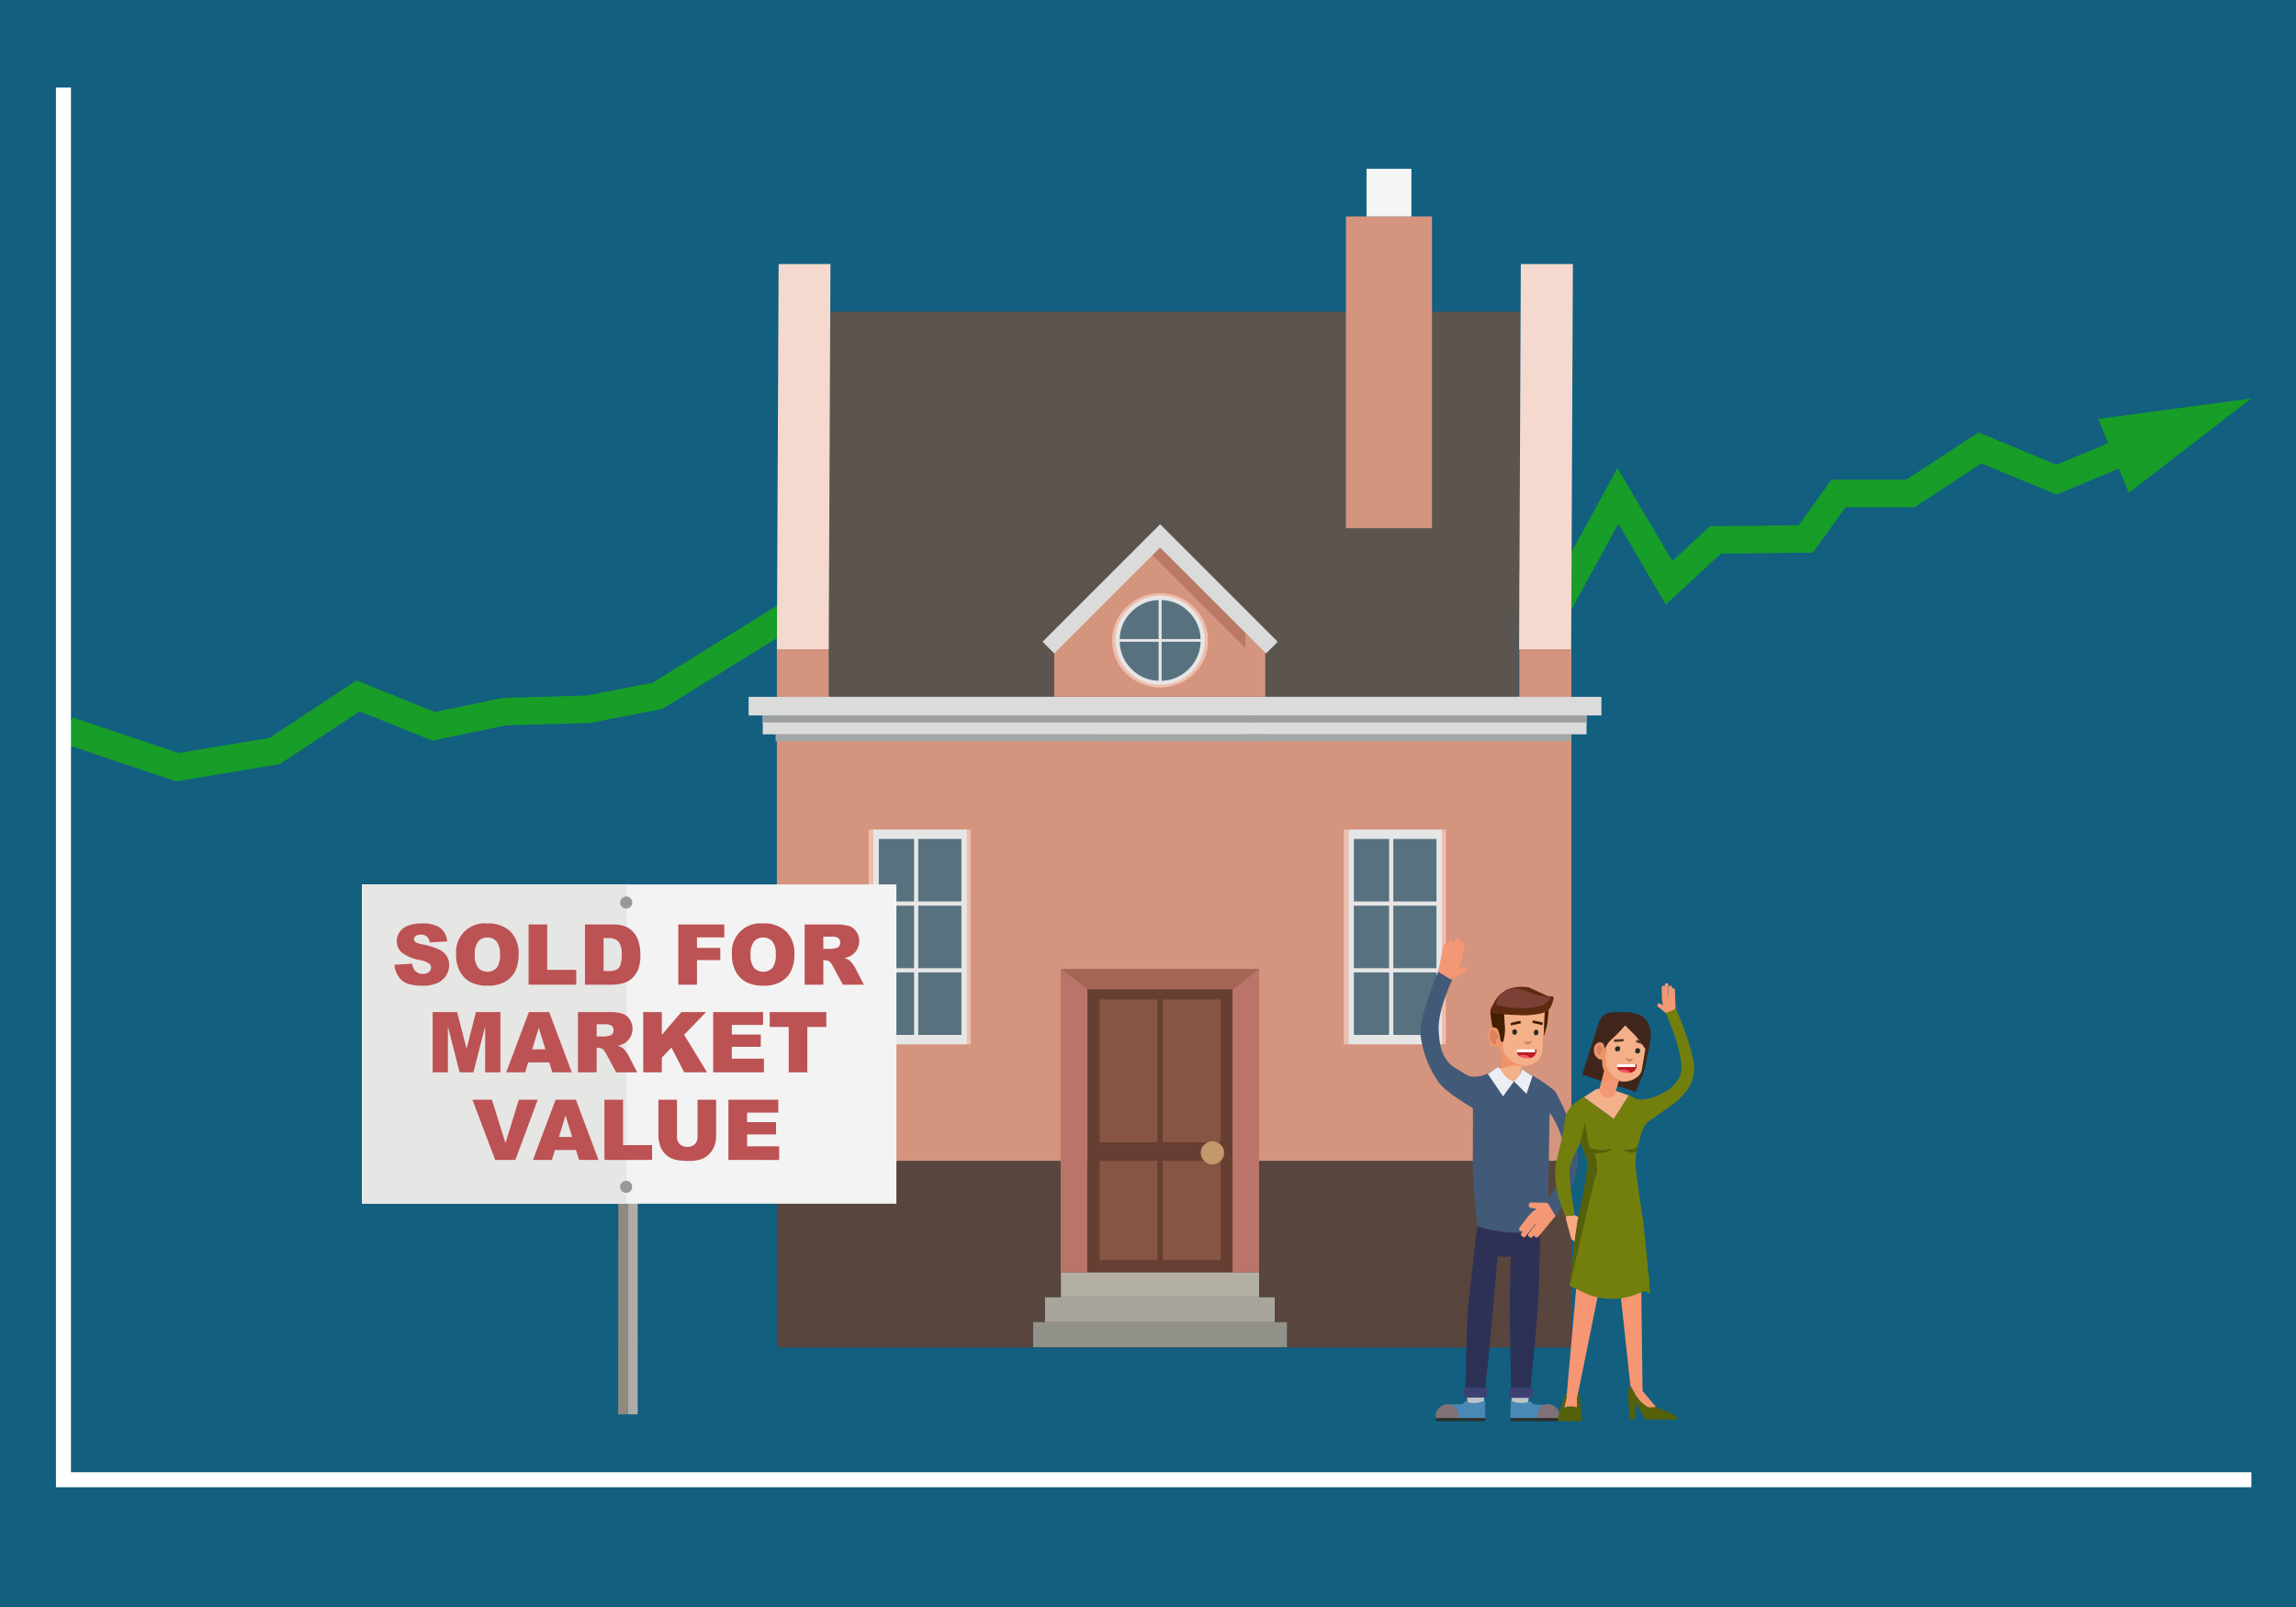 <svg xmlns="http://www.w3.org/2000/svg" width="500" height="350" viewBox="0 0 500 350">
  <rect x="0" y="0" width="500" height="350" fill="#808080" stroke="none"/>
  <defs>
    <style>
      .cls-1 {
        fill: #125f80;
      }

      .cls-2, .cls-4 {
        fill: none;
        stroke-miterlimit: 10;
      }

      .cls-2 {
        stroke: #179d28;
        stroke-width: 6px;
      }

      .cls-3 {
        fill: #179d28;
      }

      .cls-4 {
        stroke: #fff;
        stroke-width: 3.269px;
      }

      .cls-5 {
        fill: #5b544f;
      }

      .cls-6 {
        fill: #f5d8ce;
      }

      .cls-7 {
        fill: #d4947e;
      }

      .cls-8 {
        fill: #58453d;
      }

      .cls-9 {
        fill: #f5f5f5;
      }

      .cls-10 {
        fill: #efbead;
      }

      .cls-11 {
        fill: #e6e6e6;
      }

      .cls-12 {
        fill: #58717f;
      }

      .cls-13 {
        fill: #b3afa4;
      }

      .cls-14 {
        fill: #a8a69c;
      }

      .cls-15 {
        fill: #929189;
      }

      .cls-16 {
        fill: #663f32;
      }

      .cls-17 {
        fill: #875543;
      }

      .cls-18 {
        fill: #c3996b;
      }

      .cls-19 {
        fill: #bb746a;
      }

      .cls-20 {
        fill: #a56555;
      }

      .cls-21 {
        fill: #dadbda;
      }

      .cls-22 {
        fill: #a4a7a8;
      }

      .cls-23 {
        fill: #9c9fa1;
      }

      .cls-24 {
        fill: #bb7965;
      }

      .cls-25 {
        fill: #415a77;
      }

      .cls-26 {
        fill: #f4b089;
      }

      .cls-27 {
        fill: #ef9369;
      }

      .cls-28 {
        fill: #db8061;
      }

      .cls-29 {
        fill: #d08564;
      }

      .cls-30 {
        fill: #272c26;
      }

      .cls-31 {
        fill: #441e00;
      }

      .cls-32 {
        fill: #5d2a0e;
      }

      .cls-33 {
        fill: #7d4036;
      }

      .cls-34 {
        fill: #bcc3c6;
      }

      .cls-35 {
        fill: #2d3156;
      }

      .cls-36 {
        fill: #4a89b5;
      }

      .cls-37 {
        fill: #807178;
      }

      .cls-38 {
        fill: #282e27;
      }

      .cls-39 {
        fill: #3c4172;
      }

      .cls-40 {
        fill: #ebeef2;
      }

      .cls-41 {
        fill: #f49774;
      }

      .cls-42 {
        fill: #f55761;
      }

      .cls-43 {
        fill: #bd1b25;
      }

      .cls-44 {
        fill: #fff;
      }

      .cls-45 {
        fill: #f69672;
      }

      .cls-46 {
        fill: #faaa83;
      }

      .cls-47 {
        fill: #727f0d;
      }

      .cls-48 {
        fill: #55600a;
      }

      .cls-49 {
        fill: #3f251a;
      }

      .cls-50 {
        fill: #543122;
      }

      .cls-51 {
        fill: #8f8a80;
      }

      .cls-52 {
        fill: #afaca8;
      }

      .cls-53 {
        fill: #f3f3f3;
      }

      .cls-54 {
        fill: #e6e6e5;
      }

      .cls-55 {
        fill: #989898;
      }

      .cls-56 {
        fill: #bc5253;
      }
    </style>
  </defs>
  <title>image series 181019</title>
  <g id="back">
    <g id="Layer_1" data-name="Layer 1">
      <polygon class="cls-1" points="-9.147 -6.403 509.147 -6.403 509.147 356.403 -9.147 356.403 -9.147 -6.403 -9.147 -6.403"/>
    </g>
  </g>
  <g id="Layer_1-2" data-name="Layer 1">
    <g>
      <polyline class="cls-2" points="465.744 97.002 447.835 104.464 431.161 97.556 416.004 107.495 400.34 107.495 393.258 117.378 373.561 117.601 363.456 126.937 352.34 108.001 340.719 129.222 326.524 126.695 181.53 127.807 143.161 151.565 127.979 154.485 109.814 154.99 94.421 158.191 77.982 151.565 59.793 163.579 38.625 167.095 14.825 159.096"/>
      <polygon class="cls-3" points="456.904 91.243 490.277 86.78 463.609 107.334 456.904 91.243"/>
    </g>
    <polyline class="cls-4" points="490.277 322.282 13.819 322.282 13.819 19.074"/>
    <g>
      <g id="Symbol_9_0_Layer2_0_MEMBER_8_MEMBER_0_FILL" data-name="Symbol 9 0 Layer2 0 MEMBER 8 MEMBER 0 FILL">
        <path class="cls-5" d="M180.85,67.88l-.54,83.893H330.701l.378-83.893Z"/>
      </g>
      <g id="Symbol_9_0_Layer2_0_MEMBER_8_MEMBER_1_FILL" data-name="Symbol 9 0 Layer2 0 MEMBER 8 MEMBER 1 FILL">
        <path class="cls-6" d="M180.85,57.508H169.56l-.378,83.893h11.29Z"/>
      </g>
      <g id="Symbol_9_0_Layer2_0_MEMBER_8_MEMBER_2_FILL" data-name="Symbol 9 0 Layer2 0 MEMBER 8 MEMBER 2 FILL">
        <path class="cls-6" d="M331.187,57.508l-.378,83.893h11.344l.378-83.893Z"/>
      </g>
      <g id="Symbol_9_0_Layer2_0_MEMBER_8_MEMBER_3_FILL" data-name="Symbol 9 0 Layer2 0 MEMBER 8 MEMBER 3 FILL">
        <path class="cls-7" d="M342.207,141.401H330.863v10.372H180.472V141.401h-11.29V252.898h173.026Z"/>
      </g>
      <g id="Symbol_9_0_Layer2_0_MEMBER_8_MEMBER_4_FILL" data-name="Symbol 9 0 Layer2 0 MEMBER 8 MEMBER 4 FILL">
        <path class="cls-8" d="M169.181,252.844v40.623h173.026V252.844Z"/>
      </g>
      <g id="Symbol_9_0_Layer2_0_MEMBER_8_MEMBER_5_FILL" data-name="Symbol 9 0 Layer2 0 MEMBER 8 MEMBER 5 FILL">
        <path class="cls-7" d="M311.848,115.039V47.136H293.103v67.903Z"/>
      </g>
      <g id="Symbol_9_0_Layer2_0_MEMBER_8_MEMBER_6_FILL" data-name="Symbol 9 0 Layer2 0 MEMBER 8 MEMBER 6 FILL">
        <path class="cls-9" d="M307.365,36.764H297.587V47.136h9.778Z"/>
      </g>
      <g id="Symbol_9_0_Layer2_0_MEMBER_8_MEMBER_7_MEMBER_0_FILL" data-name="Symbol 9 0 Layer2 0 MEMBER 8 MEMBER 7 MEMBER 0 FILL">
        <path class="cls-10" d="M314.873,180.673H313.847v46.781h1.026Z"/>
      </g>
      <g id="Symbol_9_0_Layer2_0_MEMBER_8_MEMBER_7_MEMBER_1_FILL" data-name="Symbol 9 0 Layer2 0 MEMBER 8 MEMBER 7 MEMBER 1 FILL">
        <path class="cls-10" d="M293.644,180.673h-1.026v46.781h1.026Z"/>
      </g>
      <g id="Symbol_9_0_Layer2_0_MEMBER_8_MEMBER_7_MEMBER_2_FILL" data-name="Symbol 9 0 Layer2 0 MEMBER 8 MEMBER 7 MEMBER 2 FILL">
        <path class="cls-11" d="M293.644,180.673v46.781h20.366V180.673Z"/>
      </g>
      <g id="Symbol_9_0_Layer2_0_MEMBER_8_MEMBER_7_MEMBER_3_FILL" data-name="Symbol 9 0 Layer2 0 MEMBER 8 MEMBER 7 MEMBER 3 FILL">
        <path class="cls-12" d="M303.421,211.789v13.613h9.399V211.789h-9.399m9.399-15.45v-13.613h-9.399v13.613h9.399m0,.918h-9.399v13.613h9.399v-13.613m-17.989,0v13.613h7.671v-13.613H294.832m0,14.531v13.613h7.671V211.789H294.832m0-29.063v13.613h7.671v-13.613Z"/>
      </g>
      <g id="Symbol_9_0_Layer2_0_MEMBER_8_MEMBER_8_MEMBER_0_FILL" data-name="Symbol 9 0 Layer2 0 MEMBER 8 MEMBER 8 MEMBER 0 FILL">
        <path class="cls-10" d="M211.425,180.673h-1.026v46.781h1.026Z"/>
      </g>
      <g id="Symbol_9_0_Layer2_0_MEMBER_8_MEMBER_8_MEMBER_1_FILL" data-name="Symbol 9 0 Layer2 0 MEMBER 8 MEMBER 8 MEMBER 1 FILL">
        <path class="cls-10" d="M190.195,180.673h-1.026v46.781h1.026Z"/>
      </g>
      <g id="Symbol_9_0_Layer2_0_MEMBER_8_MEMBER_8_MEMBER_2_FILL" data-name="Symbol 9 0 Layer2 0 MEMBER 8 MEMBER 8 MEMBER 2 FILL">
        <path class="cls-11" d="M210.561,227.455V180.673H190.195v46.781Z"/>
      </g>
      <g id="Symbol_9_0_Layer2_0_MEMBER_8_MEMBER_8_MEMBER_3_FILL" data-name="Symbol 9 0 Layer2 0 MEMBER 8 MEMBER 8 MEMBER 3 FILL">
        <path class="cls-12" d="M191.384,211.789v13.613h7.671V211.789h-7.671m17.989,0h-9.399v13.613h9.399V211.789m-10.318-15.45v-13.613h-7.671v13.613h7.671m0,.918h-7.671v13.613h7.671v-13.613m10.318,0h-9.399v13.613h9.399v-13.613m0-14.531h-9.399v13.613h9.399Z"/>
      </g>
      <g id="Symbol_9_0_Layer2_0_MEMBER_8_MEMBER_9_FILL" data-name="Symbol 9 0 Layer2 0 MEMBER 8 MEMBER 9 FILL">
        <path class="cls-13" d="M274.196,282.555v-5.456h-43.162v5.456Z"/>
      </g>
      <g id="Symbol_9_0_Layer2_0_MEMBER_8_MEMBER_10_FILL" data-name="Symbol 9 0 Layer2 0 MEMBER 8 MEMBER 10 FILL">
        <path class="cls-14" d="M277.6,287.957v-5.402H227.577v5.402Z"/>
      </g>
      <g id="Symbol_9_0_Layer2_0_MEMBER_8_MEMBER_11_FILL" data-name="Symbol 9 0 Layer2 0 MEMBER 8 MEMBER 11 FILL">
        <path class="cls-15" d="M280.247,293.413v-5.456H224.984v5.456Z"/>
      </g>
      <g id="Symbol_9_0_Layer2_0_MEMBER_8_MEMBER_12_MEMBER_0_FILL" data-name="Symbol 9 0 Layer2 0 MEMBER 8 MEMBER 12 MEMBER 0 FILL">
        <path class="cls-16" d="M268.524,213.842H236.761v63.257h31.764Z"/>
      </g>
      <g id="Symbol_9_0_Layer2_0_MEMBER_8_MEMBER_12_MEMBER_1_MEMBER_0_FILL" data-name="Symbol 9 0 Layer2 0 MEMBER 8 MEMBER 12 MEMBER 1 MEMBER 0 FILL">
        <path class="cls-17" d="M252.048,248.793V217.677H239.462v31.116Z"/>
      </g>
      <g id="Symbol_9_0_Layer2_0_MEMBER_8_MEMBER_12_MEMBER_1_MEMBER_1_FILL" data-name="Symbol 9 0 Layer2 0 MEMBER 8 MEMBER 12 MEMBER 1 MEMBER 1 FILL">
        <path class="cls-17" d="M253.237,217.677v31.116h12.587V217.677Z"/>
      </g>
      <g id="Symbol_9_0_Layer2_0_MEMBER_8_MEMBER_12_MEMBER_2_MEMBER_0_FILL" data-name="Symbol 9 0 Layer2 0 MEMBER 8 MEMBER 12 MEMBER 2 MEMBER 0 FILL">
        <path class="cls-17" d="M252.048,274.452v-21.608H239.462v21.608Z"/>
      </g>
      <g id="Symbol_9_0_Layer2_0_MEMBER_8_MEMBER_12_MEMBER_2_MEMBER_1_FILL" data-name="Symbol 9 0 Layer2 0 MEMBER 8 MEMBER 12 MEMBER 2 MEMBER 1 FILL">
        <path class="cls-17" d="M265.823,274.452v-21.608H253.237v21.608Z"/>
      </g>
      <g id="Symbol_9_0_Layer2_0_MEMBER_8_MEMBER_13_FILL" data-name="Symbol 9 0 Layer2 0 MEMBER 8 MEMBER 13 FILL">
        <path class="cls-18" d="M266.58,251.062a2.266,2.266,0,0,0-.756-1.729,2.479,2.479,0,0,0-3.565,0,2.266,2.266,0,0,0-.756,1.729,2.327,2.327,0,0,0,.756,1.783,2.438,2.438,0,0,0,1.783.756,2.583,2.583,0,0,0,2.539-2.539Z"/>
      </g>
      <g id="Symbol_9_0_Layer2_0_MEMBER_8_MEMBER_14_FILL" data-name="Symbol 9 0 Layer2 0 MEMBER 8 MEMBER 14 FILL">
        <path class="cls-19" d="M236.761,213.842l-5.78-2.809v66.066h5.78Z"/>
      </g>
      <g id="Symbol_9_0_Layer2_0_MEMBER_8_MEMBER_15_FILL" data-name="Symbol 9 0 Layer2 0 MEMBER 8 MEMBER 15 FILL">
        <path class="cls-19" d="M274.196,211.033l-5.78,2.809v63.257h5.78Z"/>
      </g>
      <g id="Symbol_9_0_Layer2_0_MEMBER_8_MEMBER_16_FILL" data-name="Symbol 9 0 Layer2 0 MEMBER 8 MEMBER 16 FILL">
        <path class="cls-20" d="M231.088,211.033l5.78,4.43h31.764l5.564-4.43Z"/>
      </g>
      <g id="Symbol_9_0_Layer2_0_MEMBER_8_MEMBER_17_MEMBER_0_FILL" data-name="Symbol 9 0 Layer2 0 MEMBER 8 MEMBER 17 MEMBER 0 FILL">
        <path class="cls-21" d="M239.516,155.824V159.93H345.503v-4.106Z"/>
      </g>
      <g id="Symbol_9_0_Layer2_0_MEMBER_8_MEMBER_17_MEMBER_1_FILL" data-name="Symbol 9 0 Layer2 0 MEMBER 8 MEMBER 17 MEMBER 1 FILL">
        <path class="cls-21" d="M247.889,151.773v4.051H348.744v-4.051Z"/>
      </g>
      <g id="Symbol_9_0_Layer2_0_MEMBER_8_MEMBER_17_MEMBER_2_FILL" data-name="Symbol 9 0 Layer2 0 MEMBER 8 MEMBER 17 MEMBER 2 FILL">
        <path class="cls-22" d="M237.625,159.93v1.512H342.207V159.93Z"/>
      </g>
      <g id="Symbol_9_0_Layer2_0_MEMBER_8_MEMBER_17_MEMBER_3_FILL" data-name="Symbol 9 0 Layer2 0 MEMBER 8 MEMBER 17 MEMBER 3 FILL">
        <path class="cls-23" d="M240.65,155.824v1.512H345.503v-1.512Z"/>
      </g>
      <g id="Symbol_9_0_Layer2_0_MEMBER_8_MEMBER_17_MEMBER_4_FILL" data-name="Symbol 9 0 Layer2 0 MEMBER 8 MEMBER 17 MEMBER 4 FILL">
        <path class="cls-21" d="M271.171,159.93v-4.106H166.102V159.93Z"/>
      </g>
      <g id="Symbol_9_0_Layer2_0_MEMBER_8_MEMBER_17_MEMBER_5_FILL" data-name="Symbol 9 0 Layer2 0 MEMBER 8 MEMBER 17 MEMBER 5 FILL">
        <path class="cls-21" d="M266.255,155.824v-4.051H163.023v4.051Z"/>
      </g>
      <g id="Symbol_9_0_Layer2_0_MEMBER_8_MEMBER_17_MEMBER_6_FILL" data-name="Symbol 9 0 Layer2 0 MEMBER 8 MEMBER 17 MEMBER 6 FILL">
        <path class="cls-22" d="M276.519,161.442V159.93H168.911v1.512Z"/>
      </g>
      <g id="Symbol_9_0_Layer2_0_MEMBER_8_MEMBER_17_MEMBER_7_FILL" data-name="Symbol 9 0 Layer2 0 MEMBER 8 MEMBER 17 MEMBER 7 FILL">
        <path class="cls-23" d="M273.494,157.337v-1.512H166.102v1.512Z"/>
      </g>
      <g id="Symbol_9_0_Layer2_0_MEMBER_8_MEMBER_18_FILL" data-name="Symbol 9 0 Layer2 0 MEMBER 8 MEMBER 18 FILL">
        <path class="cls-7" d="M252.642,115.363l-23.067,24.741v11.668h45.971V140.105Z"/>
      </g>
      <g id="Symbol_9_0_Layer2_0_MEMBER_8_MEMBER_19_FILL" data-name="Symbol 9 0 Layer2 0 MEMBER 8 MEMBER 19 FILL">
        <path class="cls-24" d="M252.372,116.93l-1.999,3.403,20.852,20.798v-5.348Z"/>
      </g>
      <g id="Symbol_9_0_Layer2_0_MEMBER_8_MEMBER_20_FILL" data-name="Symbol 9 0 Layer2 0 MEMBER 8 MEMBER 20 FILL">
        <path class="cls-21" d="M229.576,142.319l23.067-23.067,23.067,23.067,2.539-2.539-25.605-25.605L227.037,139.78Z"/>
      </g>
      <g id="Symbol_9_0_Layer2_0_MEMBER_8_MEMBER_21_MEMBER_0_FILL" data-name="Symbol 9 0 Layer2 0 MEMBER 8 MEMBER 21 MEMBER 0 FILL">
        <path class="cls-10" d="M252.642,129.246a10.002,10.002,0,0,0-7.347,3.025,9.678,9.678,0,0,0-3.079,7.239,9.792,9.792,0,0,0,3.079,7.239,10.569,10.569,0,0,0,14.693,0,9.792,9.792,0,0,0,3.079-7.239,9.678,9.678,0,0,0-3.079-7.239A10.002,10.002,0,0,0,252.642,129.246Z"/>
      </g>
      <g id="Symbol_9_0_Layer2_0_MEMBER_8_MEMBER_21_MEMBER_1_FILL" data-name="Symbol 9 0 Layer2 0 MEMBER 8 MEMBER 21 MEMBER 1 FILL">
        <path class="cls-11" d="M252.642,129.787a9.359,9.359,0,0,0-6.861,2.863,9.244,9.244,0,0,0-2.863,6.861,9.724,9.724,0,0,0,19.447,0,9.244,9.244,0,0,0-2.863-6.861A9.359,9.359,0,0,0,252.642,129.787Z"/>
      </g>
      <g id="Symbol_9_0_Layer2_0_MEMBER_8_MEMBER_21_MEMBER_2_MEMBER_0_FILL" data-name="Symbol 9 0 Layer2 0 MEMBER 8 MEMBER 21 MEMBER 2 MEMBER 0 FILL">
        <path class="cls-12" d="M252.318,139.78h-8.481a8.507,8.507,0,0,0,2.593,5.942,8.414,8.414,0,0,0,5.888,2.539Z"/>
      </g>
      <g id="Symbol_9_0_Layer2_0_MEMBER_8_MEMBER_21_MEMBER_2_MEMBER_1_FILL" data-name="Symbol 9 0 Layer2 0 MEMBER 8 MEMBER 21 MEMBER 2 MEMBER 1 FILL">
        <path class="cls-12" d="M252.318,139.186v-8.481a8.413,8.413,0,0,0-5.888,2.539,8.507,8.507,0,0,0-2.593,5.942Z"/>
      </g>
      <g id="Symbol_9_0_Layer2_0_MEMBER_8_MEMBER_21_MEMBER_2_MEMBER_2_FILL" data-name="Symbol 9 0 Layer2 0 MEMBER 8 MEMBER 21 MEMBER 2 MEMBER 2 FILL">
        <path class="cls-12" d="M261.448,139.78h-8.481v8.481a8.414,8.414,0,0,0,5.888-2.539A8.507,8.507,0,0,0,261.448,139.78Z"/>
      </g>
      <g id="Symbol_9_0_Layer2_0_MEMBER_8_MEMBER_21_MEMBER_2_MEMBER_3_FILL" data-name="Symbol 9 0 Layer2 0 MEMBER 8 MEMBER 21 MEMBER 2 MEMBER 3 FILL">
        <path class="cls-12" d="M252.966,130.705v8.481h8.481a8.507,8.507,0,0,0-2.593-5.942A8.413,8.413,0,0,0,252.966,130.705Z"/>
      </g>
    </g>
    <g>
      <path class="cls-25" d="M341.965,244.71a55.988,55.988,0,0,0-2.779-6.04,4.213,4.213,0,0,0-.399-.769,3.255,3.255,0,0,0-.57-.627,40.708,40.708,0,0,0-7.103-4.419,9.957,9.957,0,0,1,.041,1.347c-.19.881-.519,1.331-1.509,1.316a2.928,2.928,0,0,1-2.291-1.642,10.64,10.64,0,0,1-.776-1.619c-.616.372-2.09,1.253-2.549,1.536a6.819,6.819,0,0,1-2.795.698c-1.715.059-1.674-.364-4.006-1.698-2.503-1.432-3.76-3.67-3.924-8.56s3.597-12.253,3.597-12.253l-3.597-.658s-4.414,10.116-3.924,14.323a22.194,22.194,0,0,0,3.842,9.927c1.293,1.97,5.528,4.601,7.541,5.781.008,1.967.005,6.307-.003,7.339-.024,3.088-.062,6.314.107,8.712.267,3.774.484,6.148.793,9.645a30.215,30.215,0,0,0,7.451,1.392,14.486,14.486,0,0,0,5.417-.768,6.717,6.717,0,0,0,1.716-1.052c.188-.131.63-.52.855-.693.029-1.24.039-2.46.06-3.692.535.933,1.058,1.876,1.601,2.803a29.195,29.195,0,0,0,2.288-3.879c1.285-2.827,2.417-5.214,2.573-8.365C343.763,249.985,342.99,247.564,341.965,244.71Zm-1.203,7.812a15.191,15.191,0,0,1-3.594,8.434c.057-4.141.213-14.384.259-17.127s.037-.123.063-.872.195-.302.268-.193a20.71,20.71,0,0,1,1.964,3.879A14.171,14.171,0,0,1,340.761,252.522Z"/>
      <g id="Symbol_1_Newczashhaww_0_Layer2_2_MEMBER_0_MEMBER_0_MEMBER_0_MEMBER_0_FILL" data-name="Symbol 1   Newczashhaww 0 Layer2 2 MEMBER 0 MEMBER 0 MEMBER 0 MEMBER 0 FILL">
        <path class="cls-26" d="M334.74,220.575l1.706-.385-.605,9.026a2.946,2.946,0,0,1-.716,1.486,4.909,4.909,0,0,1-1.596,1.156,3.838,3.838,0,0,1-2.146.22l-.55,2.697h-.055q0,.44-.77.605a2.543,2.543,0,0,1-1.376.055q-.495-.055-1.321-1.101a2.57,2.57,0,0,1-.716-1.431v-.11l.77-2.752a3.745,3.745,0,0,1-.605-1.211l-.22-1.156a1.612,1.612,0,0,1-1.101.385,1.167,1.167,0,0,1-.826-.495v-.055l-.055-.055v-.055l-.33-.715a3.285,3.285,0,0,1-.165-1.046l.055-.605a1.57,1.57,0,0,1,.495-.936,1.021,1.021,0,0,1,1.651.33v.055l.44,1.761a4.166,4.166,0,0,1,.991-1.321v-.99l-.275-3.247a23.123,23.123,0,0,0,4.513.33,16.021,16.021,0,0,0,2.807-.44m-8.2,6.219.055-.165-.165.055Z"/>
      </g>
      <g id="Symbol_1_Newczashhaww_0_Layer2_2_MEMBER_2_MEMBER_0_MEMBER_0_MEMBER_0_FILL" data-name="Symbol 1   Newczashhaww 0 Layer2 2 MEMBER 2 MEMBER 0 MEMBER 0 MEMBER 0 FILL">
        <path class="cls-27" d="M329.787,231.471a6.563,6.563,0,0,0,1.376.44,4.734,4.734,0,0,0,1.266.11l-1.101.11a7.891,7.891,0,0,0-3.027.165l-1.651.495.661-2.697a2.061,2.061,0,0,1-.495-.936l-.275-1.486-.33.275a.926.926,0,0,1-.771.11,2.386,2.386,0,0,1-1.321-1.926,3.105,3.105,0,0,1,.11-1.486,1.104,1.104,0,0,1,1.596-.826l.33.22.716,2.697.33-.165.165-.33-.11,1.321a4.061,4.061,0,0,0,.77,2.477A5.549,5.549,0,0,0,329.787,231.471Z"/>
      </g>
      <g id="Symbol_1_Newczashhaww_0_Layer2_2_MEMBER_3_MEMBER_0_MEMBER_0_MEMBER_0_FILL" data-name="Symbol 1   Newczashhaww 0 Layer2 2 MEMBER 3 MEMBER 0 MEMBER 0 MEMBER 0 FILL">
        <path class="cls-28" d="M324.559,224.812q.275-.495.66-.44l.275.11.055.055a3.75,3.75,0,0,1,.715,1.101q.11.165,0,.275a.216.216,0,0,1-.165.22l-.055.055a.295.295,0,0,0-.33.22l.11.66v.11q-.055.33-.385.22l-.22-.055a2.439,2.439,0,0,1-.605-1.046,3.229,3.229,0,0,1-.11-1.101Z"/>
      </g>
      <g id="Symbol_1_Newczashhaww_0_Layer2_2_MEMBER_4_MEMBER_0_MEMBER_0_MEMBER_0_FILL" data-name="Symbol 1   Newczashhaww 0 Layer2 2 MEMBER 4 MEMBER 0 MEMBER 0 MEMBER 0 FILL">
        <path class="cls-29" d="M333.419,227.069a.887.887,0,0,1-.66.44q-.66.055-1.046-.826a1.197,1.197,0,0,0,.99.165l.661-.11.22-.11Z"/>
      </g>
      <g id="Symbol_1_Newczashhaww_0_Layer2_2_MEMBER_5_MEMBER_0_MEMBER_0_MEMBER_0_FILL" data-name="Symbol 1   Newczashhaww 0 Layer2 2 MEMBER 5 MEMBER 0 MEMBER 0 MEMBER 0 FILL">
        <path class="cls-30" d="M329.347,224.757a.487.487,0,0,1,.55-.55q.44,0,.44.55,0,.605-.495.605T329.347,224.757Z"/>
      </g>
      <g id="Symbol_1_Newczashhaww_0_Layer2_2_MEMBER_6_MEMBER_0_MEMBER_0_MEMBER_0_FILL" data-name="Symbol 1   Newczashhaww 0 Layer2 2 MEMBER 6 MEMBER 0 MEMBER 0 MEMBER 0 FILL">
        <path class="cls-30" d="M334.024,224.867q.055-.605.495-.605.495,0,.495.605t-.55.605Q334.024,225.473,334.024,224.867Z"/>
      </g>
      <g id="Symbol_1_Newczashhaww_0_Layer2_2_MEMBER_7_MEMBER_0_MEMBER_0_MEMBER_0_FILL" data-name="Symbol 1   Newczashhaww 0 Layer2 2 MEMBER 7 MEMBER 0 MEMBER 0 MEMBER 0 FILL">
        <path class="cls-31" d="M328.961,222.831a14.015,14.015,0,0,1,2.146-.495l.11.55-2.201.44Z"/>
      </g>
      <g id="Symbol_1_Newczashhaww_0_Layer2_2_MEMBER_8_MEMBER_0_MEMBER_0_MEMBER_0_FILL" data-name="Symbol 1   Newczashhaww 0 Layer2 2 MEMBER 8 MEMBER 0 MEMBER 0 MEMBER 0 FILL">
        <path class="cls-31" d="M333.804,222.226l2.201.495-.165.55-2.146-.495Z"/>
      </g>
      <g id="Symbol_1_Newczashhaww_0_Layer2_2_MEMBER_9_MEMBER_0_MEMBER_0_MEMBER_0_FILL" data-name="Symbol 1   Newczashhaww 0 Layer2 2 MEMBER 9 MEMBER 0 MEMBER 0 MEMBER 0 FILL">
        <path class="cls-31" d="M324.889,219.749l-.11.826,2.752.22.22,3.302a12.113,12.113,0,0,1-.33,2.587q-.165.44-.605.055l-.22-1.211a4.92,4.92,0,0,0-.495-1.431,1.42,1.42,0,0,0-.715-.33q-.275-.055-.33,0a24.934,24.934,0,0,1-.495-3.247,3.613,3.613,0,0,1,.33-1.376l.495-.66-.22.385A3.017,3.017,0,0,0,324.889,219.749Z"/>
      </g>
      <g id="Symbol_1_Newczashhaww_0_Layer2_2_MEMBER_10_MEMBER_0_MEMBER_0_MEMBER_0_FILL" data-name="Symbol 1   Newczashhaww 0 Layer2 2 MEMBER 10 MEMBER 0 MEMBER 0 MEMBER 0 FILL">
        <path class="cls-31" d="M337.272,219.749l-.275,2.862a14.073,14.073,0,0,1-.826,3.027l.22-5.228.55-.275Z"/>
      </g>
      <g id="Symbol_1_Newczashhaww_0_Layer2_2_MEMBER_11_MEMBER_0_MEMBER_0_MEMBER_0_FILL" data-name="Symbol 1   Newczashhaww 0 Layer2 2 MEMBER 11 MEMBER 0 MEMBER 0 MEMBER 0 FILL">
        <path class="cls-32" d="M329.016,215.236a8.767,8.767,0,0,1,3.962-.165l4.348,1.981.826-.055q.44.33-.385,2.146a2.34,2.34,0,0,1-.881,1.046,5.182,5.182,0,0,1-1.981.66,17.031,17.031,0,0,1-4.403.22,38.707,38.707,0,0,1-5.668-.495,1.272,1.272,0,0,1,0-.77,8.408,8.408,0,0,1,.77-1.871,5.049,5.049,0,0,1,1.706-1.816A4.473,4.473,0,0,1,329.016,215.236Z"/>
      </g>
      <g id="Symbol_1_Newczashhaww_0_Layer2_2_MEMBER_12_MEMBER_0_MEMBER_0_MEMBER_0_FILL" data-name="Symbol 1   Newczashhaww 0 Layer2 2 MEMBER 12 MEMBER 0 MEMBER 0 MEMBER 0 FILL">
        <path class="cls-33" d="M330.172,215.291a8.067,8.067,0,0,1,1.541.33l3.082,1.156a13.847,13.847,0,0,1,2.917.605l-.66.716a4.607,4.607,0,0,1-1.101.826,13.062,13.062,0,0,1-4.623.605,18.015,18.015,0,0,1-5.558-.716,8.35,8.35,0,0,1,.495-1.541,3.181,3.181,0,0,1,.606-.826l1.211-.77A3.203,3.203,0,0,1,330.172,215.291Z"/>
      </g>
      <g id="Symbol_1_Newczashhaww_0_Layer2_2_MEMBER_13_MEMBER_0_MEMBER_0_MEMBER_0_FILL" data-name="Symbol 1   Newczashhaww 0 Layer2 2 MEMBER 13 MEMBER 0 MEMBER 0 MEMBER 0 FILL">
        <path class="cls-34" d="M332.759,305.768l-3.467.055-.275-3.082,4.073.055Z"/>
      </g>
      <g id="Symbol_1_Newczashhaww_0_Layer2_2_MEMBER_14_MEMBER_0_MEMBER_0_MEMBER_0_FILL" data-name="Symbol 1   Newczashhaww 0 Layer2 2 MEMBER 14 MEMBER 0 MEMBER 0 MEMBER 0 FILL">
        <path class="cls-34" d="M319.33,302.796l4.017-.055-.22,3.082-3.522-.055Z"/>
      </g>
      <g id="Symbol_1_Newczashhaww_0_Layer2_2_MEMBER_15_MEMBER_0_MEMBER_0_MEMBER_0_FILL" data-name="Symbol 1   Newczashhaww 0 Layer2 2 MEMBER 15 MEMBER 0 MEMBER 0 MEMBER 0 FILL">
        <path class="cls-35" d="M333.914,267.959l1.596-.716-.495,15.63q-.275,4.788-1.706,19.372l-4.238.055-.275-14.749q-.055-.55.055-7.705l.165-6.219-.44.11a6.657,6.657,0,0,1-1.211,0q-.991-.055-1.211-.385l-1.266,14.529q-.385,4.293-1.431,14.419l-4.348-.055.385-14.199q.055-2.256,1.156-11.887l1.046-9.026a30.245,30.245,0,0,0,7.54,1.321A12.939,12.939,0,0,0,333.914,267.959Z"/>
      </g>
      <g id="Symbol_1_Newczashhaww_0_Layer2_2_MEMBER_16_MEMBER_0_MEMBER_0_MEMBER_0_FILL" data-name="Symbol 1   Newczashhaww 0 Layer2 2 MEMBER 16 MEMBER 0 MEMBER 0 MEMBER 0 FILL">
        <path class="cls-36" d="M328.906,309.18l.11-4.183a4.573,4.573,0,0,0,2.807.55,3.496,3.496,0,0,0,.991-.22l.44-.22.605.715a14.447,14.447,0,0,0,3.467.055l-.826,3.302Z"/>
      </g>
      <g id="Symbol_1_Newczashhaww_0_Layer2_2_MEMBER_17_MEMBER_0_MEMBER_0_MEMBER_0_FILL" data-name="Symbol 1   Newczashhaww 0 Layer2 2 MEMBER 17 MEMBER 0 MEMBER 0 MEMBER 0 FILL">
        <path class="cls-37" d="M335.345,309.29q-.825,0-.55-1.266a2.328,2.328,0,0,1,.715-1.541,2.24,2.24,0,0,1,1.651-.66,2.368,2.368,0,0,1,1.706.77,2.205,2.205,0,0,1,.826,1.596q.055,1.101-.77,1.211a10.346,10.346,0,0,1-1.816-.22Z"/>
      </g>
      <g id="Symbol_1_Newczashhaww_0_Layer2_2_MEMBER_18_MEMBER_0_MEMBER_0_MEMBER_0_FILL" data-name="Symbol 1   Newczashhaww 0 Layer2 2 MEMBER 18 MEMBER 0 MEMBER 0 MEMBER 0 FILL">
        <path class="cls-38" d="M339.693,309.51H328.906V308.85h10.787Z"/>
      </g>
      <g id="Symbol_1_Newczashhaww_0_Layer2_2_MEMBER_19_MEMBER_0_MEMBER_0_MEMBER_0_FILL" data-name="Symbol 1   Newczashhaww 0 Layer2 2 MEMBER 19 MEMBER 0 MEMBER 0 MEMBER 0 FILL">
        <path class="cls-36" d="M320.486,305.548a4.847,4.847,0,0,0,2.091-.22l.826-.33.055,4.183h-7.54l-.88-3.302,3.467-.055.605-.715A2.633,2.633,0,0,0,320.486,305.548Z"/>
      </g>
      <g id="Symbol_1_Newczashhaww_0_Layer2_2_MEMBER_20_MEMBER_0_MEMBER_0_MEMBER_0_FILL" data-name="Symbol 1   Newczashhaww 0 Layer2 2 MEMBER 20 MEMBER 0 MEMBER 0 MEMBER 0 FILL">
        <path class="cls-37" d="M315.203,305.823a2.495,2.495,0,0,1,1.651.66,2.391,2.391,0,0,1,.77,1.541q.165,1.266-.605,1.266a9.08,9.08,0,0,1-1.761-.11,8.992,8.992,0,0,0-1.816.22q-.826-.055-.826-1.211a2.784,2.784,0,0,1,2.587-2.366Z"/>
      </g>
      <g id="Symbol_1_Newczashhaww_0_Layer2_2_MEMBER_21_MEMBER_0_MEMBER_0_MEMBER_0_FILL" data-name="Symbol 1   Newczashhaww 0 Layer2 2 MEMBER 21 MEMBER 0 MEMBER 0 MEMBER 0 FILL">
        <path class="cls-38" d="M312.671,308.85H323.458v.66H312.671Z"/>
      </g>
      <g id="Symbol_1_Newczashhaww_0_Layer2_2_MEMBER_22_MEMBER_0_MEMBER_0_MEMBER_0_FILL" data-name="Symbol 1   Newczashhaww 0 Layer2 2 MEMBER 22 MEMBER 0 MEMBER 0 MEMBER 0 FILL">
        <path class="cls-39" d="M333.749,304.447h-5.063v-2.146h5.063Z"/>
      </g>
      <g id="Symbol_1_Newczashhaww_0_Layer2_2_MEMBER_23_MEMBER_0_MEMBER_0_MEMBER_0_FILL" data-name="Symbol 1   Newczashhaww 0 Layer2 2 MEMBER 23 MEMBER 0 MEMBER 0 MEMBER 0 FILL">
        <path class="cls-39" d="M323.788,304.392H318.78v-2.146h5.008Z"/>
      </g>
      <g id="Symbol_1_Newczashhaww_0_Layer2_2_MEMBER_25_MEMBER_0_MEMBER_0_MEMBER_0_FILL" data-name="Symbol 1   Newczashhaww 0 Layer2 2 MEMBER 25 MEMBER 0 MEMBER 0 MEMBER 0 FILL">
        <path class="cls-40" d="M331.053,234.003l.33-1.101,2.366,1.431-1.321,3.907-2.752-2.752A4.907,4.907,0,0,0,331.053,234.003Z"/>
      </g>
      <g id="Symbol_1_Newczashhaww_0_Layer2_2_MEMBER_26_MEMBER_0_MEMBER_0_MEMBER_0_FILL" data-name="Symbol 1   Newczashhaww 0 Layer2 2 MEMBER 26 MEMBER 0 MEMBER 0 MEMBER 0 FILL">
        <path class="cls-40" d="M329.677,235.544l-2.366,3.247-3.302-4.898,2.366-1.596a12.151,12.151,0,0,0,1.266,1.871A3.643,3.643,0,0,0,329.677,235.544Z"/>
      </g>
      <g id="Symbol_1_Newczashhaww_0_Layer2_2_MEMBER_28_MEMBER_0_MEMBER_0_MEMBER_0_FILL" data-name="Symbol 1   Newczashhaww 0 Layer2 2 MEMBER 28 MEMBER 0 MEMBER 0 MEMBER 0 FILL">
        <path class="cls-41" d="M332.924,262.456a.537.537,0,0,1,.66-.55l3.192.055.165.055h.11l1.706,2.807L335.07,269.28q-.44.44-.826.055l-.22-.275-.22.22a.39.39,0,0,1-.385.275.428.428,0,0,1-.385-.165.464.464,0,0,1-.275-.385.528.528,0,0,1,.165-.385l1.651-2.146-.22.11-.055.055-1.981,2.532a.499.499,0,0,1-.826.11.539.539,0,0,1-.11-.826l.275-.275a.865.865,0,0,1-.605-.11q-.44-.33-.055-.826l1.761-2.311,1.046-1.101.826-.55-1.211-.22Q332.924,263.061,332.924,262.456Z"/>
      </g>
      <g id="Symbol_1_Newczashhaww_0_Layer2_2_MEMBER_30_MEMBER_0_FILL" data-name="Symbol 1   Newczashhaww 0 Layer2 2 MEMBER 30 MEMBER 0 FILL">
        <path class="cls-42" d="M332.39,230.463a3.471,3.471,0,0,0,.732-.032q-.615-1.007-2.375-.488A2.496,2.496,0,0,0,332.39,230.463Z"/>
        <path class="cls-43" d="M334.552,228.565h-.297v.604H330.354a1.223,1.223,0,0,0,.392.774q1.76-.519,2.375.488A1.567,1.567,0,0,0,334.552,228.565Z"/>
        <path class="cls-44" d="M330.354,228.565a2.157,2.157,0,0,0,0,.604h3.901v-.604Z"/>
      </g>
      <g id="Symbol_1_Newczashhaww_0_Layer2_3_MEMBER_0_MEMBER_0_MEMBER_0_MEMBER_0_FILL" data-name="Symbol 1   Newczashhaww 0 Layer2 3 MEMBER 0 MEMBER 0 MEMBER 0 MEMBER 0 FILL">
        <path class="cls-45" d="M357.427,281.326l-4.513.605,2.201,20.418v1.376l3.357,3.577,2.477-.495-3.247-3.852Z"/>
      </g>
      <g id="Symbol_1_Newczashhaww_0_Layer2_3_MEMBER_1_MEMBER_0_MEMBER_0_MEMBER_0_FILL" data-name="Symbol 1   Newczashhaww 0 Layer2 3 MEMBER 1 MEMBER 0 MEMBER 0 MEMBER 0 FILL">
        <path class="cls-45" d="M340.642,306.642l-.44.88,3.247-.055v-2.972l4.513-22.289-4.678-2.036-2.146,24.16Z"/>
      </g>
      <g id="Symbol_1_Newczashhaww_0_Layer2_3_MEMBER_2_MEMBER_0_MEMBER_0_MEMBER_0_FILL" data-name="Symbol 1   Newczashhaww 0 Layer2 3 MEMBER 2 MEMBER 0 MEMBER 0 MEMBER 0 FILL">
        <path class="cls-46" d="M343.669,265.091l-.165-.165-.66-.275-.66-.165a1.647,1.647,0,0,0-1.211.495l.11.77,1.101,4.073.275.275q.44.11.495.716l.11.22.275.22.385-.275.22.66q.22.275.44.22t.22-.385l-.165-1.101h.11l.22.605q.165.385.44.33a.37.37,0,0,0,.22-.55l-.826-2.752-.11-.991q-.055-.385.33-.165a2.73,2.73,0,0,0,1.651.275l.11-.22q.11-.22,0-.33l-.055-.055-.275-.055v-.055Z"/>
      </g>
      <g id="Symbol_1_Newczashhaww_0_Layer2_3_MEMBER_4_MEMBER_0_MEMBER_0_MEMBER_0_FILL" data-name="Symbol 1   Newczashhaww 0 Layer2 3 MEMBER 4 MEMBER 0 MEMBER 0 MEMBER 0 FILL">
        <path class="cls-47" d="M356.382,239.334l-1.706-.826-3.302,5.173-6.494-4.788-2.256,1.596-.495.44-.66,1.101a5.165,5.165,0,0,0-.66,1.871,13.241,13.241,0,0,0-.22,1.706q-.165,1.156-1.816,8.09a19.199,19.199,0,0,0,.826,7.705,26.836,26.836,0,0,0,1.321,3.467l1.486-.055q.44.165.44-.88-1.321-7.375-.991-9.466a18.951,18.951,0,0,1,1.321-3.632l1.046-2.091,1.101,3.027a7.917,7.917,0,0,1,.44,1.651l.055,1.926a24.204,24.204,0,0,1-.88,4.898l-1.266,5.228q-.55,2.807-1.816,14.584l3.962,1.871a15.8,15.8,0,0,0,6.329.935,13.496,13.496,0,0,0,3.908-.88l1.926-.715a1.47,1.47,0,0,1,1.266.605,38.431,38.431,0,0,0-.33-5.173l-1.046-10.567q-1.211-7.705-1.651-11.502a17.858,17.858,0,0,1,.275-4.568l.605-1.926s.456-3.176,2.47-4.281C358.724,242.465,357.629,240.215,356.382,239.334Z"/>
      </g>
      <g id="Symbol_1_Newczashhaww_0_Layer2_3_MEMBER_5_MEMBER_0_MEMBER_0_MEMBER_0_FILL" data-name="Symbol 1   Newczashhaww 0 Layer2 3 MEMBER 5 MEMBER 0 MEMBER 0 MEMBER 0 FILL">
        <path class="cls-48" d="M348.732,250.506a9.09,9.09,0,0,1-2.036-.33q-.605-.11-.77-.936l-.771-4.678-.991,4.128,1.541,4.238a32.287,32.287,0,0,1-.55,4.733q-.825,4.953-1.376,7.21-.715,2.917-1.926,15.19l5.393-23.28.606-1.431-.275-3.137-.385-.991,2.147-.165a4.685,4.685,0,0,0,1.101-.44q.66-.33.66-.44Z"/>
      </g>
      <g id="Symbol_1_Newczashhaww_0_Layer2_3_MEMBER_6_MEMBER_0_MEMBER_0_MEMBER_0_FILL" data-name="Symbol 1   Newczashhaww 0 Layer2 3 MEMBER 6 MEMBER 0 MEMBER 0 MEMBER 0 FILL">
        <path class="cls-48" d="M354.015,250.396l-.66-.055.77.385a2.62,2.62,0,0,0,2.201.165l.275-1.101a3.082,3.082,0,0,1-1.431.55A7.488,7.488,0,0,1,354.015,250.396Z"/>
      </g>
      <g id="Symbol_1_Newczashhaww_0_Layer2_3_MEMBER_7_MEMBER_0_MEMBER_0_MEMBER_0_FILL" data-name="Symbol 1   Newczashhaww 0 Layer2 3 MEMBER 7 MEMBER 0 MEMBER 0 MEMBER 0 FILL">
        <path class="cls-48" d="M355.171,301.964l-.11.055q-.055,0-.275.22a2.951,2.951,0,0,0-.275,1.486q0,.771.44,5.448h.991l.275-3.577,2.091,3.577h6.989a1.211,1.211,0,0,0-.275-.66,7.643,7.643,0,0,0-2.256-1.156l-2.146-.936-1.156.11a1.854,1.854,0,0,1-1.046-.33l-1.046-.881a8.646,8.646,0,0,1-1.431-1.981Z"/>
      </g>
      <g id="Symbol_1_Newczashhaww_0_Layer2_3_MEMBER_8_MEMBER_0_MEMBER_0_MEMBER_0_FILL" data-name="Symbol 1   Newczashhaww 0 Layer2 3 MEMBER 8 MEMBER 0 MEMBER 0 MEMBER 0 FILL">
        <path class="cls-48" d="M340.092,305.926a24.043,24.043,0,0,0-.881,3.577h5.338l-.605-6.384h-.22l-.275,1.266v2.146a4.573,4.573,0,0,0-1.541-.22,2.806,2.806,0,0,0-.991.165l-.33.165.55-2.256.11-1.266-.44.936A11.811,11.811,0,0,0,340.092,305.926Z"/>
      </g>
      <g id="Symbol_1_Newczashhaww_0_Layer2_3_MEMBER_9_MEMBER_0_MEMBER_0_MEMBER_0_FILL" data-name="Symbol 1   Newczashhaww 0 Layer2 3 MEMBER 9 MEMBER 0 MEMBER 0 MEMBER 0 FILL">
        <path class="cls-49" d="M357.538,221.283a7.39,7.39,0,0,0-2.807-.826h-2.477a7.987,7.987,0,0,0-1.761.11,3.196,3.196,0,0,0-1.761,1.046l-.495.88-3.687,11.557,11.667,3.742q1.266-2.972,1.926-4.898l1.156-5.558.22-2.036a5.7,5.7,0,0,0-.275-1.541A4.164,4.164,0,0,0,357.538,221.283Z"/>
      </g>
      <g id="Symbol_1_Newczashhaww_0_Layer2_3_MEMBER_10_MEMBER_0_MEMBER_0_MEMBER_0_FILL" data-name="Symbol 1   Newczashhaww 0 Layer2 3 MEMBER 10 MEMBER 0 MEMBER 0 MEMBER 0 FILL">
        <path class="cls-26" d="M347.631,237.188l-2.697,1.761,6.494,4.733,3.247-5.118-4.403-1.541Z"/>
      </g>
      <g id="Symbol_1_Newczashhaww_0_Layer2_3_MEMBER_11_MEMBER_0_MEMBER_0_MEMBER_0_FILL" data-name="Symbol 1   Newczashhaww 0 Layer2 3 MEMBER 11 MEMBER 0 MEMBER 0 MEMBER 0 FILL">
        <path class="cls-41" d="M348.292,237.078v.11q-.11.33.385,1.046a1.389,1.389,0,0,0,.935.715,1.561,1.561,0,0,0,1.211-.055,1.11,1.11,0,0,0,.881-.605v-.055l.826-2.807h.055l-2.917-2.091Z"/>
      </g>
      <g id="Symbol_1_Newczashhaww_0_Layer2_3_MEMBER_12_MEMBER_0_MEMBER_0_MEMBER_0_FILL" data-name="Symbol 1   Newczashhaww 0 Layer2 3 MEMBER 12 MEMBER 0 MEMBER 0 MEMBER 0 FILL">
        <path class="cls-26" d="M353.905,223.319a29.283,29.283,0,0,1-2.862,2.972l-.66.66a5.617,5.617,0,0,0-.495.77,1.274,1.274,0,0,0-.22.88,1.58,1.58,0,0,1-.165.936q.054-.057-.055-.55l-.165-1.156a.995.995,0,0,0-.605-.66,1.205,1.205,0,0,0-.826.165,1.328,1.328,0,0,0-.55.935l-.11.55.11.55.275.495v.055l.055.055v.055l.495.605.55.055a1.07,1.07,0,0,1,.55.22,5.85,5.85,0,0,0,.495,2.256l-.055.165,2.917,2.091a4.719,4.719,0,0,0,4.128-.991,2.886,2.886,0,0,0,.826-1.376l.77-4.623-1.981-2.697Z"/>
      </g>
      <g id="Symbol_1_Newczashhaww_0_Layer2_3_MEMBER_13_MEMBER_0_MEMBER_0_MEMBER_0_FILL" data-name="Symbol 1   Newczashhaww 0 Layer2 3 MEMBER 13 MEMBER 0 MEMBER 0 MEMBER 0 FILL">
        <path class="cls-27" d="M349.227,227.447a.942.942,0,0,0-1.046-.385,1.414,1.414,0,0,0-1.046,1.596,1.941,1.941,0,0,0,.826,1.816,1.118,1.118,0,0,0,.88.22l.11,1.431a2.435,2.435,0,0,0,.385.991l-.826,3.412.77-.495a4.376,4.376,0,0,1,1.046-.66,9.212,9.212,0,0,1,2.752.11,5.551,5.551,0,0,0,1.706-.055,3.875,3.875,0,0,1-1.816-.165,6.88,6.88,0,0,1-1.156-.55,5.598,5.598,0,0,1-1.486-1.486,6.05,6.05,0,0,1-.66-3.247l.11-2.146q0,.055-.22.275l-.165.33Z"/>
      </g>
      <g id="Symbol_1_Newczashhaww_0_Layer2_3_MEMBER_14_MEMBER_0_MEMBER_0_MEMBER_0_FILL" data-name="Symbol 1   Newczashhaww 0 Layer2 3 MEMBER 14 MEMBER 0 MEMBER 0 MEMBER 0 FILL">
        <path class="cls-28" d="M348.292,227.667a.678.678,0,0,0-.55.275l-.11.22.055.826a.992.992,0,0,0,.44.77l.165.11q.11.11.11,0,.11-.11.11-.165l.055-.055-.055-.495q.11-.165.22-.165h.055q.22,0,.22-.165v-.165a2.23,2.23,0,0,0-.55-.881Z"/>
      </g>
      <g id="Symbol_1_Newczashhaww_0_Layer2_3_MEMBER_15_MEMBER_0_MEMBER_0_MEMBER_0_FILL" data-name="Symbol 1   Newczashhaww 0 Layer2 3 MEMBER 15 MEMBER 0 MEMBER 0 MEMBER 0 FILL">
        <path class="cls-29" d="M354.841,230.639l-.826-.275.22.44q.33.44.605.44.55,0,.88-.826A1.411,1.411,0,0,1,354.841,230.639Z"/>
      </g>
      <g id="Symbol_1_Newczashhaww_0_Layer2_3_MEMBER_16_MEMBER_0_MEMBER_0_MEMBER_0_FILL" data-name="Symbol 1   Newczashhaww 0 Layer2 3 MEMBER 16 MEMBER 0 MEMBER 0 MEMBER 0 FILL">
        <path class="cls-30" d="M352.199,228.988a.525.525,0,0,0,.606-.495q.11-.605-.44-.605a.583.583,0,0,0-.66.495A.489.489,0,0,0,352.199,228.988Z"/>
      </g>
      <g id="Symbol_1_Newczashhaww_0_Layer2_3_MEMBER_17_MEMBER_0_MEMBER_0_MEMBER_0_FILL" data-name="Symbol 1   Newczashhaww 0 Layer2 3 MEMBER 17 MEMBER 0 MEMBER 0 MEMBER 0 FILL">
        <path class="cls-30" d="M356.547,229.428a.489.489,0,0,0,.605-.495.621.621,0,0,0-.055-.44.528.528,0,0,0-.385-.165q-.495-.165-.605.495a.66.66,0,0,0,.055.44A.528.528,0,0,0,356.547,229.428Z"/>
      </g>
      <g id="Symbol_1_Newczashhaww_0_Layer2_3_MEMBER_18_MEMBER_0_MEMBER_0_MEMBER_0_FILL" data-name="Symbol 1   Newczashhaww 0 Layer2 3 MEMBER 18 MEMBER 0 MEMBER 0 MEMBER 0 FILL">
        <path class="cls-50" d="M351.539,226.952l2.036-.165v-.495l-2.091.11Z"/>
      </g>
      <g id="Symbol_1_Newczashhaww_0_Layer2_3_MEMBER_19_MEMBER_0_MEMBER_0_MEMBER_0_FILL" data-name="Symbol 1   Newczashhaww 0 Layer2 3 MEMBER 19 MEMBER 0 MEMBER 0 MEMBER 0 FILL">
        <path class="cls-50" d="M357.483,227.392l-.33-.716-.715-.165-.22.44Z"/>
      </g>
      <g id="Symbol_1_Newczashhaww_0_Layer2_3_MEMBER_20_MEMBER_0_FILL" data-name="Symbol 1   Newczashhaww 0 Layer2 3 MEMBER 20 MEMBER 0 FILL">
        <path class="cls-42" d="M354.229,233.685a3.953,3.953,0,0,0,.732-.032q-.618-1.002-2.375-.488A2.52,2.52,0,0,0,354.229,233.685Z"/>
        <path class="cls-43" d="M352.183,232.392a1.3,1.3,0,0,0,.403.774q1.756-.515,2.375.488a1.562,1.562,0,0,0,1.431-1.866h-.297v.604Z"/>
        <path class="cls-44" d="M356.095,232.392v-.604h-3.901a2.429,2.429,0,0,0-.011.604Z"/>
      </g>
      <g id="Symbol_1_Newczashhaww_0_Layer2_2_MEMBER_27_MEMBER_0_MEMBER_0_MEMBER_0_FILL" data-name="Symbol 1   Newczashhaww 0 Layer2 2 MEMBER 27 MEMBER 0 MEMBER 0 MEMBER 0 FILL">
        <path class="cls-41" d="M315.95,213.343l.097-.051.172-.029,2.896-1.469q.587-.185.278-.769-.186-.587-.769-.278l-1.076.32.375-.821.39-1.264.594-3.115a.539.539,0,0,0-.483-.678.756.756,0,0,0-.538.16l.066-.346a.567.567,0,0,0-.435-.704q-.569-.135-.727.509l-.52,3.138-.023.074-.143.2.456-2.669a.486.486,0,0,0-.457-.63.495.495,0,0,0-.466.06.465.465,0,0,0-.212.423l-.092.297-.275-.166a.567.567,0,0,0-.704.434l-1.176,5.664Z"/>
      </g>
      <g id="Symbol_1_Newczashhaww_0_Layer2_2_MEMBER_27_MEMBER_0_MEMBER_0_MEMBER_0_FILL-2" data-name="Symbol 1   Newczashhaww 0 Layer2 2 MEMBER 27 MEMBER 0 MEMBER 0 MEMBER 0 FILL">
        <path class="cls-41" d="M362.944,220.712l-.056-.046-.106-.037L361.1,219.307q-.353-.188-.094-.575.181-.4.519-.125l.649.33-.15-.621-.112-.938-.042-2.276q.025-.428.38-.437a.45.45,0,0,1,.325.165l-.005-.253a.412.412,0,0,1,.352-.46q.376-.042.407.432l-.007,2.285.006.055.07.156-.003-1.945q.004-.396.358-.405.121-.051.29.087a.347.347,0,0,1,.089.322l.026.221.192-.092q.355-.01.401.377l.138,4.147Z"/>
      </g>
      <path class="cls-47" d="M358.55,239.355c1.534-.213,7.943-2.289,7.616-7.197s-3.433-11.529-3.433-11.529l2.289-.867s3.935,9.16,3.93,12.938-2.697,6.532-5.494,8.412-5.662,4.571-7.061,3.45-.015-5.228-.015-5.228S356.609,239.624,358.55,239.355Z"/>
    </g>
    <g>
      <polygon class="cls-51" points="134.66 235.828 134.659 238.784 134.636 308.039 136.746 308.04 136.77 235.829 134.66 235.828"/>
      <polygon class="cls-52" points="136.773 235.829 136.772 238.785 136.75 308.04 138.863 308.041 138.886 235.83 136.773 235.829"/>
      <rect class="cls-53" x="78.851" y="192.621" width="116.357" height="69.543"/>
      <rect class="cls-54" x="78.802" y="192.609" width="57.65" height="69.543"/>
      <path class="cls-55" d="M136.465,195.256a1.317,1.317,0,1,1-1.413,1.316,1.366,1.366,0,0,1,1.413-1.316"/>
      <path class="cls-55" d="M136.451,257.17a1.315,1.315,0,1,1-1.413,1.316,1.366,1.366,0,0,1,1.413-1.316"/>
      <g>
        <path class="cls-56" d="M85.914,210.121,89.77,209.88a2.944,2.944,0,0,0,.511,1.432,2.143,2.143,0,0,0,1.789.796,1.98,1.98,0,0,0,1.337-.407,1.219,1.219,0,0,0,.47-.943,1.206,1.206,0,0,0-.447-.913,5.195,5.195,0,0,0-2.075-.76,8.813,8.813,0,0,1-3.802-1.593,3.201,3.201,0,0,1-1.145-2.531,3.44,3.44,0,0,1,.586-1.91,3.885,3.885,0,0,1,1.763-1.413,8.226,8.226,0,0,1,3.225-.515,6.597,6.597,0,0,1,3.833.934,4.038,4.038,0,0,1,1.57,2.975l-3.82.224a1.784,1.784,0,0,0-1.985-1.69,1.621,1.621,0,0,0-1.064.3.915.915,0,0,0-.358.729.728.728,0,0,0,.296.564,3.306,3.306,0,0,0,1.359.483,17.023,17.023,0,0,1,3.807,1.158,4.013,4.013,0,0,1,1.673,1.454,3.687,3.687,0,0,1,.522,1.941,4.157,4.157,0,0,1-.697,2.325,4.367,4.367,0,0,1-1.95,1.615,7.891,7.891,0,0,1-3.158.55q-3.346,0-4.634-1.288A5.081,5.081,0,0,1,85.914,210.121Z"/>
        <path class="cls-56" d="M99.342,207.912a6.208,6.208,0,0,1,6.771-6.79,6.855,6.855,0,0,1,5.045,1.758,6.626,6.626,0,0,1,1.772,4.925,8.079,8.079,0,0,1-.773,3.77,5.523,5.523,0,0,1-2.236,2.29,7.382,7.382,0,0,1-3.646.818,8.378,8.378,0,0,1-3.672-.707,5.521,5.521,0,0,1-2.357-2.236A7.422,7.422,0,0,1,99.342,207.912Zm4.052.018a4.394,4.394,0,0,0,.738,2.853,2.792,2.792,0,0,0,4.03.018,4.854,4.854,0,0,0,.716-3.05,4.052,4.052,0,0,0-.747-2.706,2.556,2.556,0,0,0-2.026-.855,2.459,2.459,0,0,0-1.968.868A4.409,4.409,0,0,0,103.394,207.93Z"/>
        <path class="cls-56" d="M115.112,201.346h4.053v9.885h6.324v3.23h-10.377Z"/>
        <path class="cls-56" d="M127.386,201.346h6.021a7.206,7.206,0,0,1,2.876.483,4.682,4.682,0,0,1,1.812,1.387,5.754,5.754,0,0,1,1.037,2.102,9.758,9.758,0,0,1,.322,2.541,8.816,8.816,0,0,1-.478,3.261,5.394,5.394,0,0,1-1.328,1.94,4.332,4.332,0,0,1-1.825,1.043,9.408,9.408,0,0,1-2.415.357h-6.021Zm4.053,2.97v7.166h.992a4.186,4.186,0,0,0,1.808-.282,1.911,1.911,0,0,0,.841-.984,6.188,6.188,0,0,0,.304-2.276,4.42,4.42,0,0,0-.68-2.853,2.877,2.877,0,0,0-2.254-.77Z"/>
        <path class="cls-56" d="M147.709,201.346h10.02v2.818h-5.949v2.29H156.86v2.647h-5.081V214.46h-4.07Z"/>
        <path class="cls-56" d="M159.401,207.912a6.208,6.208,0,0,1,6.771-6.79,6.855,6.855,0,0,1,5.045,1.758,6.626,6.626,0,0,1,1.772,4.925,8.079,8.079,0,0,1-.773,3.77,5.522,5.522,0,0,1-2.236,2.29,7.382,7.382,0,0,1-3.646.818,8.378,8.378,0,0,1-3.672-.707,5.52,5.52,0,0,1-2.357-2.236A7.421,7.421,0,0,1,159.401,207.912Zm4.052.018a4.394,4.394,0,0,0,.738,2.853,2.792,2.792,0,0,0,4.03.018,4.854,4.854,0,0,0,.716-3.05,4.052,4.052,0,0,0-.747-2.706,2.555,2.555,0,0,0-2.026-.855,2.459,2.459,0,0,0-1.968.868A4.408,4.408,0,0,0,163.453,207.93Z"/>
        <path class="cls-56" d="M175.227,214.46V201.346h6.754a9.803,9.803,0,0,1,2.871.322,3.054,3.054,0,0,1,1.601,1.194,3.703,3.703,0,0,1-1.137,5.291,4.885,4.885,0,0,1-1.424.519,4.095,4.095,0,0,1,1.056.483,4.184,4.184,0,0,1,.647.689,5.09,5.09,0,0,1,.567.816l1.963,3.8h-4.579l-2.166-4.008a3.061,3.061,0,0,0-.733-1.011,1.704,1.704,0,0,0-.993-.304h-.357V214.46Zm4.07-7.801h1.708a6.118,6.118,0,0,0,1.074-.179,1.072,1.072,0,0,0,.657-.411,1.329,1.329,0,0,0-.147-1.735,2.436,2.436,0,0,0-1.512-.34h-1.78Z"/>
        <path class="cls-56" d="M94.22,220.432h5.329l2.056,7.98,2.04-7.98h5.326v13.114h-3.318v-10.001l-2.558,10.001h-3.004l-2.552-10.001v10.001H94.22Z"/>
        <path class="cls-56" d="M119.619,231.381h-4.6l-.64,2.165h-4.138l4.93-13.114h4.42l4.928,13.114h-4.243Zm-.841-2.836-1.447-4.714-1.433,4.714Z"/>
        <path class="cls-56" d="M125.86,233.546V220.432h6.754a9.806,9.806,0,0,1,2.871.322,3.055,3.055,0,0,1,1.601,1.194,3.703,3.703,0,0,1-1.137,5.291,4.888,4.888,0,0,1-1.424.518,4.098,4.098,0,0,1,1.056.483,4.181,4.181,0,0,1,.647.69,5.093,5.093,0,0,1,.567.815l1.963,3.8h-4.579l-2.166-4.008a3.059,3.059,0,0,0-.733-1.011,1.704,1.704,0,0,0-.993-.304h-.357v5.322Zm4.07-7.801h1.708a6.119,6.119,0,0,0,1.074-.179,1.072,1.072,0,0,0,.657-.411,1.329,1.329,0,0,0-.147-1.735,2.437,2.437,0,0,0-1.512-.34h-1.78Z"/>
        <path class="cls-56" d="M140.074,220.432h4.053v4.956l4.245-4.956h5.389l-4.785,4.95,5,8.164h-4.99l-2.765-5.394-2.094,2.193v3.2h-4.053Z"/>
        <path class="cls-56" d="M155.309,220.432H166.168v2.8H159.37v2.085h6.307v2.675H159.37v2.585h6.995v2.97H155.309Z"/>
        <path class="cls-56" d="M167.627,220.432h12.317V223.67h-4.133v9.876H171.76V223.67H167.627Z"/>
        <path class="cls-56" d="M102.888,239.518h4.236l2.951,9.438,2.914-9.438h4.112l-4.869,13.114h-4.392Z"/>
        <path class="cls-56" d="M125.441,250.467h-4.601l-.64,2.165h-4.138l4.93-13.114h4.42l4.928,13.114h-4.243Zm-.841-2.836-1.447-4.714-1.433,4.714Z"/>
        <path class="cls-56" d="M131.63,239.518h4.053v9.885h6.324v3.23H131.63Z"/>
        <path class="cls-56" d="M151.909,239.518h4.043v7.814a6.564,6.564,0,0,1-.362,2.194,4.738,4.738,0,0,1-1.136,1.806,4.523,4.523,0,0,1-1.624,1.086,8.169,8.169,0,0,1-2.835.439,17.954,17.954,0,0,1-2.089-.134,5.468,5.468,0,0,1-1.893-.532,4.745,4.745,0,0,1-1.391-1.131,4.145,4.145,0,0,1-.863-1.511,7.811,7.811,0,0,1-.376-2.217v-7.814h4.044v7.999a2.281,2.281,0,0,0,.595,1.676,2.562,2.562,0,0,0,3.292.01,2.279,2.279,0,0,0,.595-1.685Z"/>
        <path class="cls-56" d="M158.627,239.518h10.859v2.8h-6.798v2.085h6.307v2.675h-6.307v2.585h6.995v2.97H158.627Z"/>
      </g>
    </g>
  </g>
</svg>
